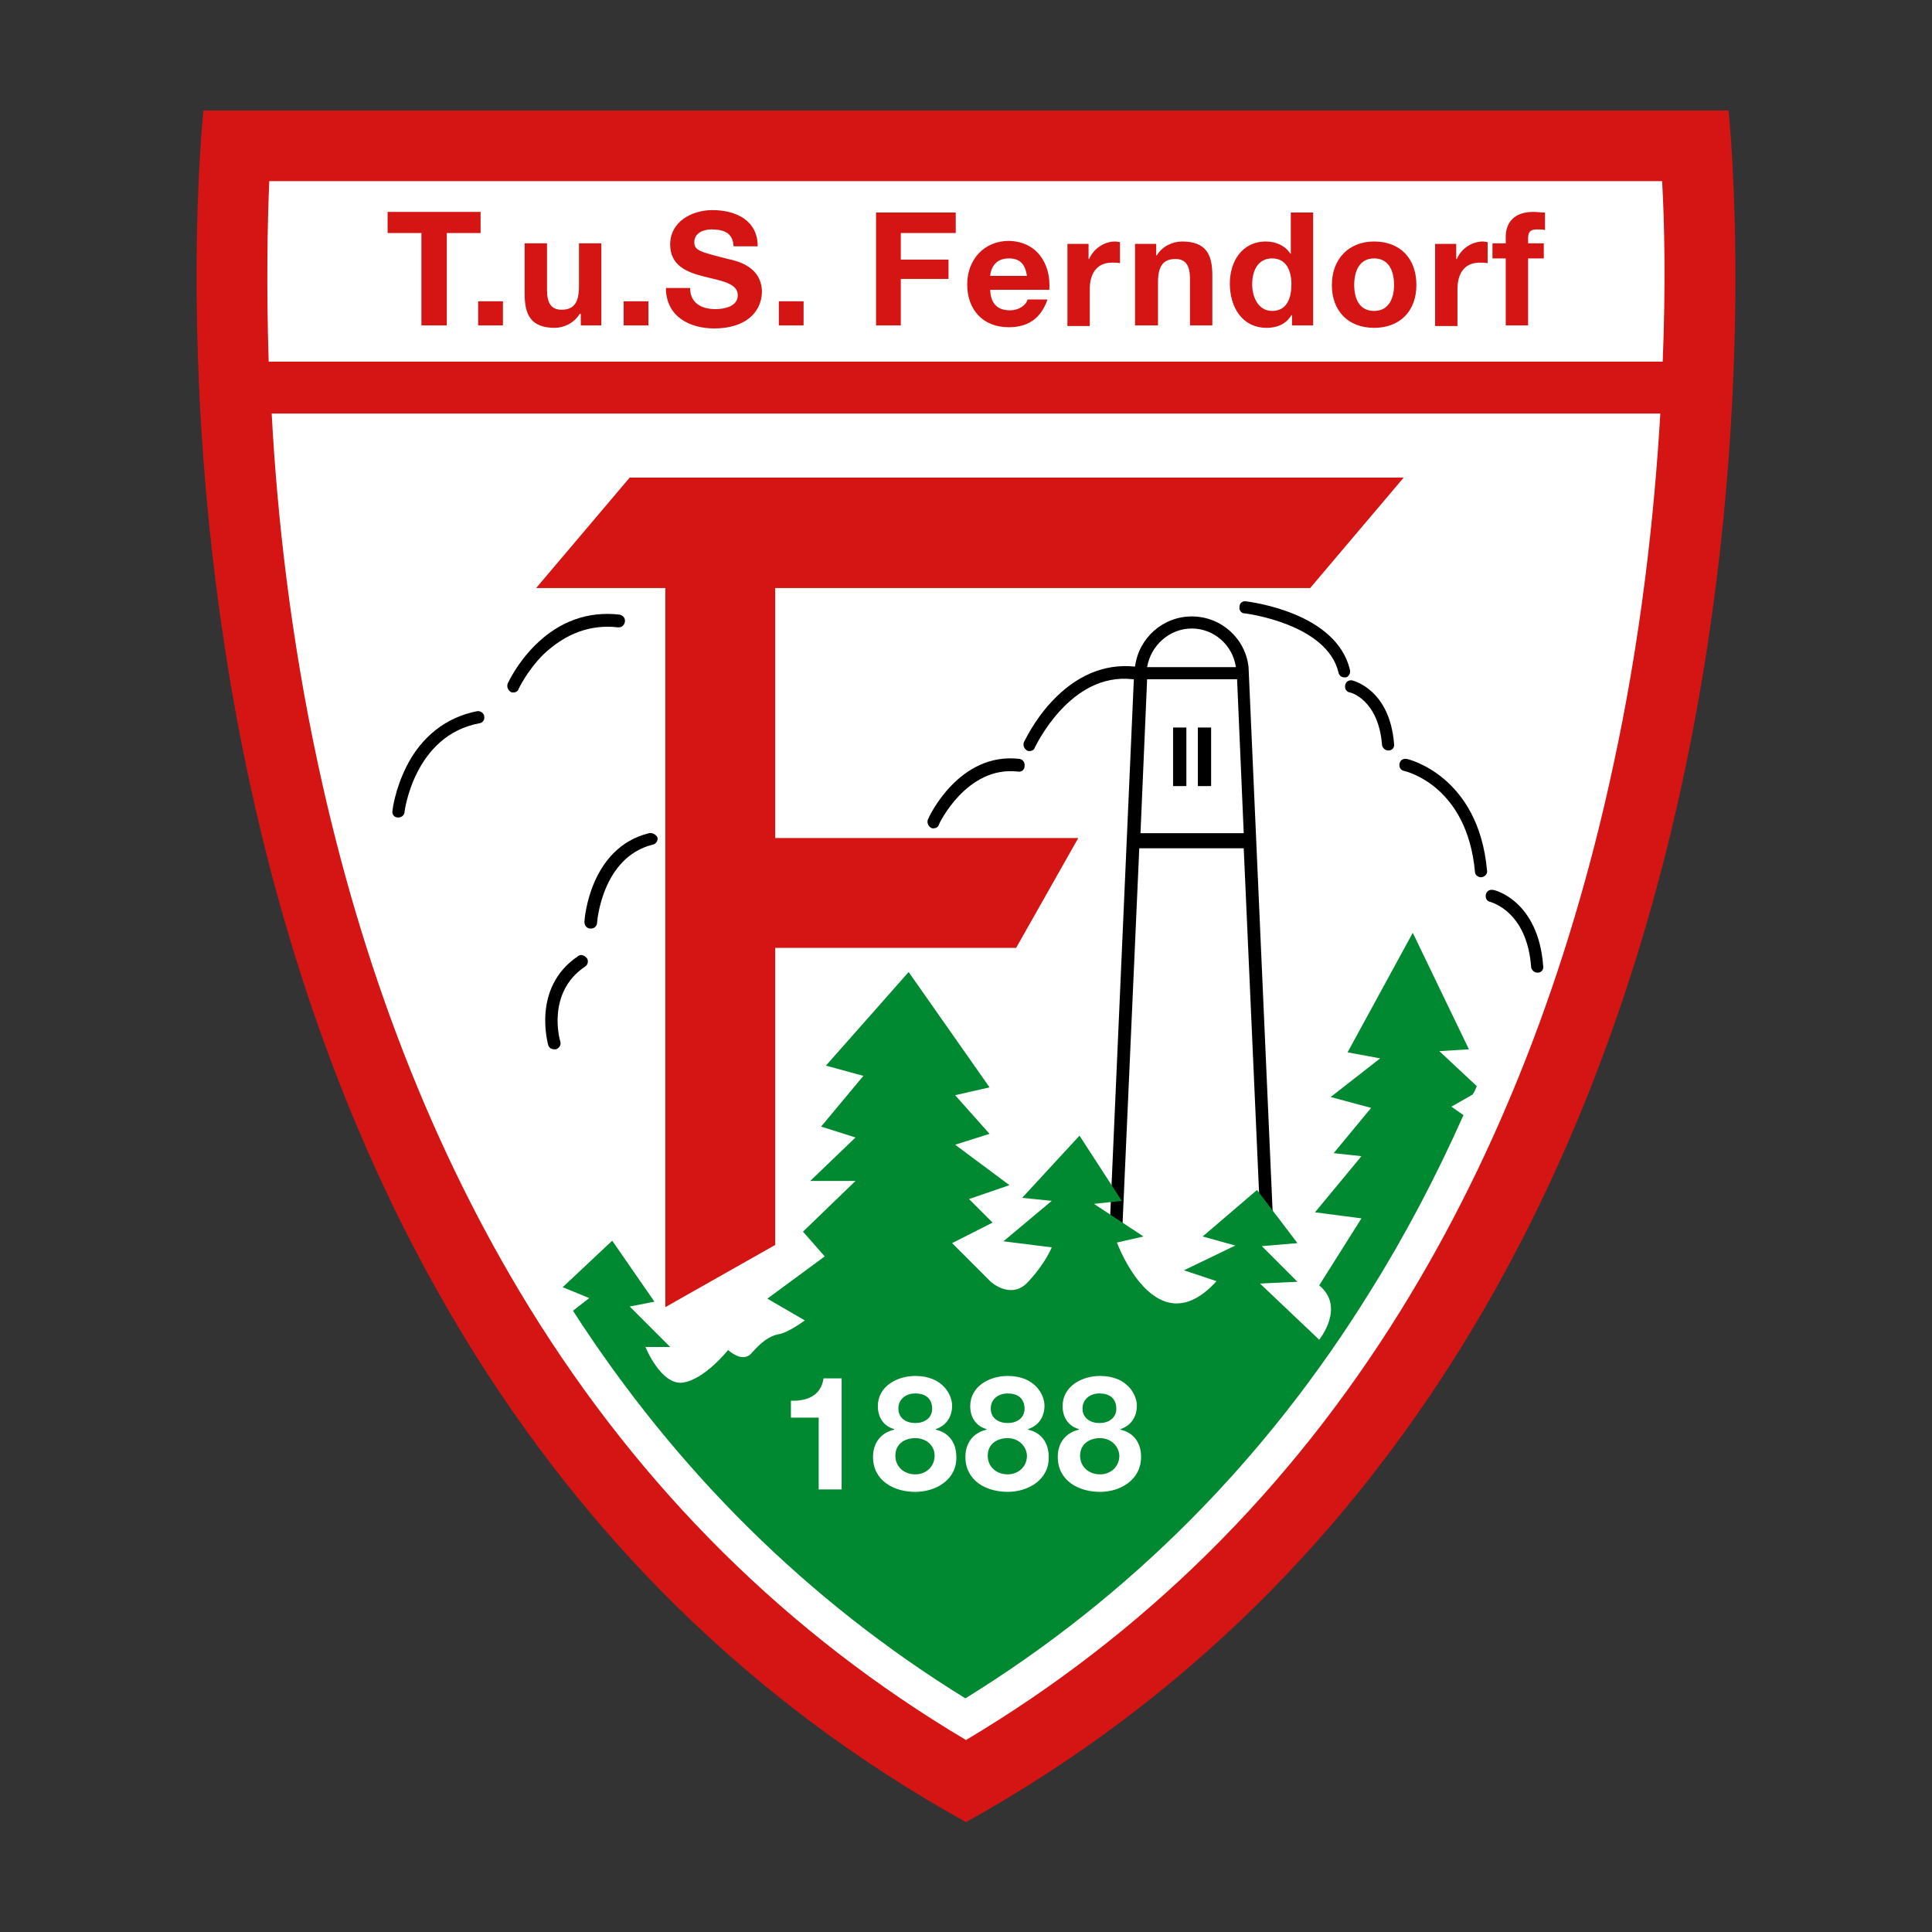 <?xml version="1.0" encoding="utf-8"?>
<!-- Generator: Adobe Illustrator 21.0.0, SVG Export Plug-In . SVG Version: 6.00 Build 0)  -->
<svg version="1.1"
	 id="svg2" xmlns:cc="http://creativecommons.org/ns#" xmlns:dc="http://purl.org/dc/elements/1.1/" xmlns:rdf="http://www.w3.org/1999/02/22-rdf-syntax-ns#" xmlns:svg="http://www.w3.org/2000/svg"
	 xmlns="http://www.w3.org/2000/svg" xmlns:xlink="http://www.w3.org/1999/xlink" x="0px" y="0px" width="320px" height="320px" viewBox="0 0 320 320"
	 style="enable-background:new 0 0 320 320;" xml:space="preserve">
<rect x="0" y="0" width="320" height="320" fill="#333333" stroke="none"/>
<style type="text/css">
	.st0{fill:#D41514;}
	.st1{fill:#FFFFFF;}
	.st2{fill:#008931;}
</style>
<g>
	<path class="st0" d="M286.3,18.3H160H33.7c0,0-21.9,201.3,126.3,283.5C308.2,219.5,286.3,18.3,286.3,18.3z"/>
	<g>
		<path class="st1" d="M227.6,42.8c-2.5,0-3.3,2.2-3.3,4.4c0,2.2,0.8,4.3,3.3,4.3c2.5,0,3.3-2.2,3.3-4.3
			C230.9,45,230.1,42.8,227.6,42.8z"/>
		<path class="st1" d="M167.1,42.8c-2.4,0-3,1.8-3.1,2.9h6.1C169.8,43.8,169,42.8,167.1,42.8z"/>
		<path class="st1" d="M210.7,42.8c-2.4,0-3.3,2.1-3.3,4.3c0,2.1,1,4.4,3.3,4.4c2.5,0,3.2-2.2,3.2-4.4
			C213.9,44.9,213.1,42.8,210.7,42.8z"/>
		<path class="st1" d="M275.3,30H44.6c-0.3,7-0.5,17.3-0.1,29.9h230.9C275.9,47.3,275.7,37,275.3,30z M73.9,53.9h-4.1V38.6h-5.6
			v-3.5h15.4v3.5h-5.6V53.9z M83.3,53.9h-4.1v-4h4.1V53.9z M99.7,53.9h-3.5V52H96c-0.9,1.5-2.6,2.3-4.1,2.3c-4,0-5-2.2-5-5.6v-8.4
			h3.7V48c0,2.2,0.7,3.3,2.4,3.3c2,0,2.9-1.1,2.9-3.9v-7.1h3.7V53.9z M107.4,53.9h-4.1v-4h4.1V53.9z M118.3,54.4c-4.1,0-8-2-8-6.7h4
			c0,2.5,1.9,3.5,4.2,3.5c1.4,0,3.7-0.4,3.7-2.3c0-2-2.8-2.4-5.6-3.1c-2.8-0.7-5.6-1.8-5.6-5.3c0-3.8,3.6-5.7,7-5.7
			c3.9,0,7.5,1.7,7.5,6h-4c-0.1-2.3-1.7-2.8-3.7-2.8c-1.3,0-2.8,0.6-2.8,2.1c0,1.4,0.9,1.6,5.6,2.8c1.4,0.3,5.6,1.2,5.6,5.5
			C126.1,51.8,123.4,54.4,118.3,54.4z M133.1,53.9H129v-4h4.1V53.9z M158.3,38.6h-9.1V43h7.9v3.2h-7.9v7.7h-4.1V35.2h13.2V38.6z
			 M173.8,48H164c0.1,2.4,1.3,3.4,3.3,3.4c1.5,0,2.7-0.9,2.9-1.8h3.3c-1.1,3.2-3.3,4.6-6.4,4.6c-4.3,0-6.9-2.9-6.9-7.1
			c0-4.1,2.8-7.2,6.9-7.2C171.9,40,174.1,43.9,173.8,48z M185.5,43.6c-0.3-0.1-0.9-0.1-1.3-0.1c-2.7,0-3.7,2-3.7,4.4v6.1h-3.7V40.4
			h3.5v2.5h0.1c0.7-1.7,2.5-2.9,4.3-2.9c0.3,0,0.6,0.1,0.8,0.1V43.6z M200.8,53.9h-3.7v-7.7c0-2.2-0.7-3.3-2.4-3.3
			c-2,0-2.9,1.1-2.9,3.9v7.1H188V40.4h3.5v1.9h0.1c0.9-1.5,2.6-2.3,4.2-2.3c4,0,5,2.2,5,5.6V53.9z M217.5,53.9H214v-1.7h-0.1
			c-0.9,1.5-2.4,2.1-4.1,2.1c-4.1,0-6.1-3.5-6.1-7.3c0-3.7,2-7,6-7c1.6,0,3.2,0.7,4,2h0.1v-6.8h3.7V53.9z M227.6,54.3
			c-4.3,0-7-2.8-7-7.1c0-4.3,2.8-7.2,7-7.2c4.3,0,7,2.8,7,7.2C234.6,51.5,231.9,54.3,227.6,54.3z M246.4,43.6
			c-0.3-0.1-0.9-0.1-1.3-0.1c-2.7,0-3.7,2-3.7,4.4v6.1h-3.7V40.4h3.5v2.5h0.1c0.7-1.7,2.5-2.9,4.3-2.9c0.3,0,0.6,0.1,0.8,0.1V43.6z
			 M255.9,38.1c-0.4-0.1-0.9-0.1-1.4-0.1c-1,0-1.4,0.4-1.4,1.5v0.8h2.6v2.5h-2.6v11.1h-3.7V42.8h-2.2v-2.5h2.2v-1.1
			c0-2.4,1.5-4.1,4.5-4.1c0.7,0,1.3,0.1,2,0.1V38.1z"/>
		<path class="st1" d="M52.7,126.7c7.3,33.9,19.1,64.1,35,89.9c18.5,30,42.8,54.1,72.3,71.6c29.4-17.5,53.6-41.4,72.1-71.3
			c15.9-25.7,27.7-55.8,35-89.6c4.7-21.5,6.9-41.8,7.9-58.8H45C45.9,85.4,48.1,105.4,52.7,126.7z M104.3,79.1h128.2L217,97.4h-88.6
			v41.4h50.2l-10.3,18.2h-39.9v49.2l-18.2,10.3V97.4H88.8L104.3,79.1z"/>
	</g>
	<g>
		<path d="M79,117.8c-5.1,1-9.2,4.2-11.7,9.2c-1.9,3.8-2.3,7.2-2.3,7.3c-0.1,0.6,0.3,1.1,0.9,1.1c0,0,0.1,0,0.1,0c0.5,0,1-0.4,1-0.9
			c0-0.1,1.6-12.7,12.4-14.7c0.6-0.1,0.9-0.6,0.8-1.2C80.1,118.1,79.6,117.7,79,117.8z"/>
		<path d="M102.3,103.9c0.6,0.1,1.1-0.3,1.2-0.9c0.1-0.6-0.3-1.1-0.9-1.2c-5.2-0.6-10,1.1-14,5.1c-3,3-4.4,6.1-4.5,6.3
			c-0.2,0.5,0,1.1,0.5,1.4c0.1,0.1,0.3,0.1,0.4,0.1c0.4,0,0.8-0.2,0.9-0.6c0,0,1.4-3,4.1-5.7C93.7,104.9,97.8,103.4,102.3,103.9z"/>
		<path d="M107.5,138c-9.8,2.4-10.7,14.2-10.7,14.7c0,0.6,0.4,1.1,1,1.1c0,0,0,0,0.1,0c0.5,0,1-0.4,1-1c0-0.1,0.8-10.8,9.2-12.9
			c0.6-0.1,0.9-0.7,0.8-1.2C108.6,138.2,108.1,137.9,107.5,138z"/>
		<path d="M168.9,125.7c-10-1.2-15,9.5-15.2,10c-0.2,0.5,0,1.1,0.5,1.4c0.1,0.1,0.3,0.1,0.4,0.1c0.4,0,0.8-0.2,0.9-0.6
			c0-0.1,4.6-9.8,13.1-8.8c0.6,0.1,1.1-0.3,1.1-0.9C169.8,126.3,169.4,125.8,168.9,125.7z"/>
		<path d="M223.6,111c-2.2-9.6-16.6-11.3-17.2-11.4c-0.6-0.1-1.1,0.3-1.1,0.9c-0.1,0.6,0.3,1.1,0.9,1.1c0.1,0,13.6,1.7,15.5,9.8
			c0.1,0.5,0.5,0.8,1,0.8c0.1,0,0.2,0,0.2,0C223.4,112.1,223.7,111.5,223.6,111z"/>
		<path d="M224,112.7c-0.6-0.1-1.1,0.2-1.2,0.8c-0.1,0.6,0.2,1.1,0.8,1.2c0.2,0,4.7,1.3,5.3,8.6c0,0.5,0.5,1,1,1c0,0,0.1,0,0.1,0
			c0.6,0,1-0.5,0.9-1.1C230.2,114.3,224.3,112.8,224,112.7z"/>
		<path d="M246.3,144.2c-1.4-15.8-13.2-18.5-13.3-18.5c-0.6-0.1-1.1,0.2-1.2,0.8c-0.1,0.6,0.2,1.1,0.8,1.2
			c0.4,0.1,10.4,2.5,11.7,16.7c0,0.5,0.5,0.9,1,0.9c0,0,0.1,0,0.1,0C246,145.2,246.4,144.7,246.3,144.2z"/>
		<path d="M247.3,147.4c-0.6-0.1-1.1,0.2-1.2,0.8c-0.1,0.6,0.2,1.1,0.8,1.2c0.2,0.1,6,1.6,6.7,10.7c0,0.5,0.5,1,1,1c0,0,0.1,0,0.1,0
			c0.6,0,1-0.5,0.9-1.1C254.8,149.2,247.6,147.4,247.3,147.4z"/>
		<path d="M95.7,158.4c-7.7,5.2-4.9,14.6-4.9,14.7c0.1,0.4,0.5,0.7,1,0.7c0.1,0,0.2,0,0.3,0c0.5-0.2,0.9-0.7,0.7-1.3
			c-0.1-0.3-2.3-8.1,4.1-12.4c0.5-0.3,0.6-1,0.3-1.4C96.8,158.2,96.1,158,95.7,158.4z"/>
		<path d="M206.8,110.5c-0.5-4.7-4.5-8.4-9.4-8.4c-4.8,0-8.8,3.6-9.4,8.3c0,0-0.1,0-0.1,0c-5-0.5-9.7,1.5-13.7,5.8
			c-3,3.2-4.5,6.6-4.6,6.7c-0.2,0.5,0,1.1,0.5,1.4c0.1,0.1,0.3,0.1,0.4,0.1c0.4,0,0.8-0.2,0.9-0.6c0.1-0.1,5.8-12.5,16.2-11.3
			c0.1,0,0.1,0,0.2,0l-4.1,93l2.1,0.1l2.9-65.1h17.3l2.9,65.1l2.1-0.1L206.8,110.5L206.8,110.5z M197.4,104.1c3.7,0,6.8,2.8,7.3,6.4
			h-14.7C190.6,106.9,193.7,104.1,197.4,104.1z M188.9,138l1.1-25.5h14.9L206,138H188.9z"/>
		<rect x="194.3" y="120.5" width="2.2" height="9.7"/>
		<rect x="198.4" y="120.5" width="2.2" height="9.7"/>
	</g>
	<g>
		<path class="st2" d="M166.9,235.7c1.5,0,2.8-0.8,2.8-2.4c0-0.9-0.4-2.5-2.8-2.5c-1.5,0-2.8,0.9-2.8,2.5
			C164.1,234.9,165.4,235.7,166.9,235.7z"/>
		<path class="st2" d="M151.6,238.2c-1.8,0-3.3,1-3.3,2.9c0,1.9,1.5,3.1,3.3,3.1c1.8,0,3.2-1.3,3.2-3.1
			C154.8,239.4,153.4,238.2,151.6,238.2z"/>
		<path class="st2" d="M166.9,238.2c-1.8,0-3.3,1-3.3,2.9c0,1.9,1.5,3.1,3.3,3.1c1.8,0,3.2-1.3,3.2-3.1
			C170,239.4,168.6,238.2,166.9,238.2z"/>
		<path class="st2" d="M151.6,235.7c1.5,0,2.8-0.8,2.8-2.4c0-0.9-0.4-2.5-2.8-2.5c-1.5,0-2.8,0.9-2.8,2.5
			C148.8,234.9,150.1,235.7,151.6,235.7z"/>
		<path class="st2" d="M182.2,238.2c-1.8,0-3.3,1-3.3,2.9c0,1.9,1.5,3.1,3.3,3.1c1.8,0,3.2-1.3,3.2-3.1
			C185.3,239.4,183.9,238.2,182.2,238.2z"/>
		<path class="st2" d="M182.1,235.7c1.5,0,2.8-0.8,2.8-2.4c0-0.9-0.4-2.5-2.8-2.5c-1.5,0-2.8,0.9-2.8,2.5
			C179.3,234.9,180.6,235.7,182.1,235.7z"/>
		<path class="st2" d="M244.6,179.9l-6.2-5.8l4.9-0.3l-9.3-19.3l-10.8,19.8l5.4,1l-8.2,6.4l6.7,1.8l-6.2,7.5l4.6,0.5l-7.7,9.3l7.7,1
			l-7,11.1c4.4,3.6,0,9,0,9l-9.8-9.3l6.2-0.3l-5.9-5.9l5.9-0.5l-6.7-8.8l-9,7.7l5.4,1.5l-8.5,4.1l5.4,1.8
			c-10.1,11.1-16.5-6.4-16.5-6.4l4.4-1l-8.2-5.4l4.6-0.5l-7-10.8l-9.5,10.3l4.9,0.5l-8,6.7l8,1c0,0-1,2.6-3.9,5.7
			c-2.8,3.1-6.2,0-6.2,0l-6.4-6.4l6.7-3.4l-3.9-3.9l6.7-2.3l-9-6.7l5.7-1.8l-5.7-6.4l5.7-1.3l-13.4-19.1l-13.7,15.5l6.2,1.7l-7,8.4
			l5.7,1.8l-7.5,7.2h7.5L133,204l3.6,4.1l-9.5,7l6.2,3.6c0,0-2.8,2.1-4.4,2.3c-1.5,0.3-2.8,1.3-4.4,3.1c-1.5,1.8-3.9-0.5-3.9-0.5
			s-3.9,4.9-7.5,5.4c-3.6,0.5-6.2-5.9-6.2-5.9h4.1l-6.7-6.7l4.1-0.8l-7-10.1l-8.2,7.7l4.4,1.8l-2.7,2.1c17.1,26.5,38.9,48.1,65,64.2
			c27.2-16.8,49.8-39.5,67.1-67.5c5.7-9.1,10.8-18.8,15.4-29.1l-2-1.4l3.5-2C244.2,180.9,244.4,180.4,244.6,179.9z M139.3,246.7
			h-3.7v-11.9H131V232c2.6,0.1,5-0.8,5.4-3.7h3V246.7z M151.6,247.1c-3.5,0-7-1.8-7-5.8c0-2.3,1.3-4,3.5-4.5v-0.1
			c-1.8-0.5-2.7-2-2.7-3.8c0-3.3,3.2-5,6.2-5c4.6,0,6.1,3.2,6.1,4.9c0,1.8-0.9,3.3-2.7,3.9v0.1c2.2,0.5,3.4,2.2,3.4,4.5
			C158.5,245.1,155,247.1,151.6,247.1z M166.9,247.1c-3.5,0-7-1.8-7-5.8c0-2.3,1.3-4,3.5-4.5v-0.1c-1.8-0.5-2.7-2-2.7-3.8
			c0-3.3,3.2-5,6.2-5c4.6,0,6.1,3.2,6.1,4.9c0,1.8-0.9,3.3-2.7,3.9v0.1c2.2,0.5,3.4,2.2,3.4,4.5
			C173.8,245.1,170.3,247.1,166.9,247.1z M182.2,247.1c-3.5,0-7-1.8-7-5.8c0-2.3,1.3-4,3.5-4.5v-0.1c-1.8-0.5-2.7-2-2.7-3.8
			c0-3.3,3.2-5,6.2-5c4.6,0,6.1,3.2,6.1,4.9c0,1.8-0.9,3.3-2.7,3.9v0.1c2.2,0.5,3.4,2.2,3.4,4.5C189,245.1,185.6,247.1,182.2,247.1z
			"/>
	</g>
</g>
</svg>
